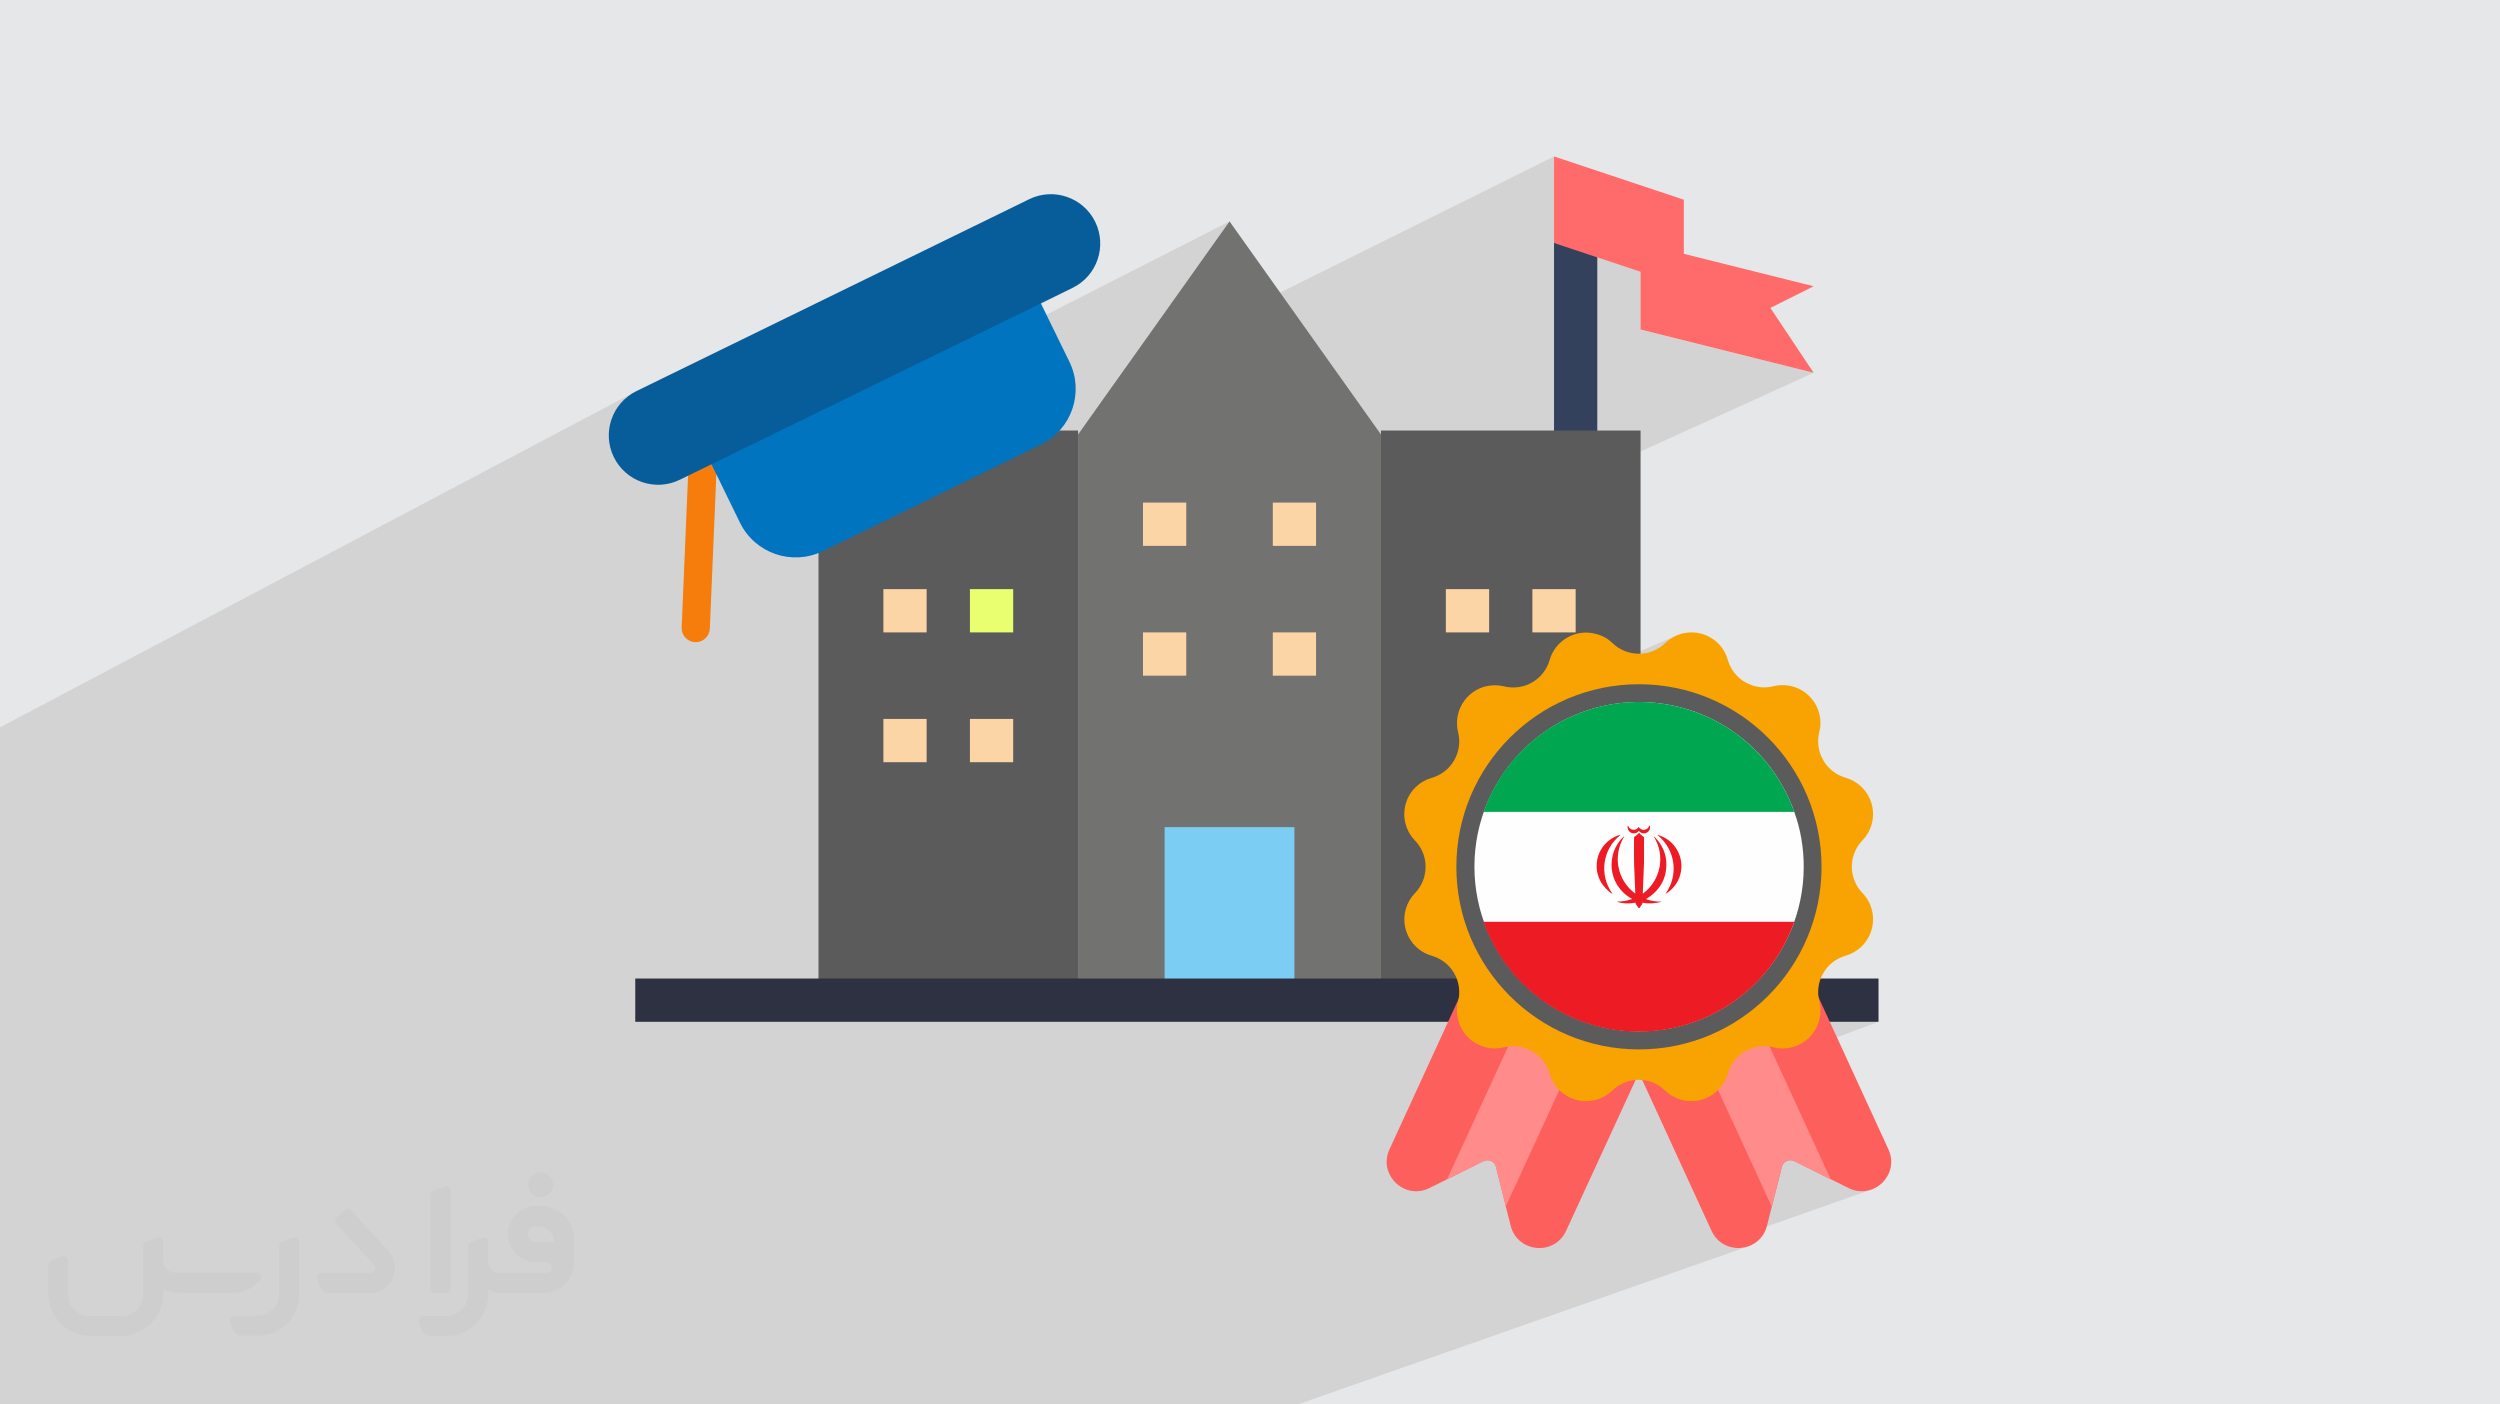 <?xml version="1.0" encoding="UTF-8"?>
<!DOCTYPE svg PUBLIC "-//W3C//DTD SVG 1.0//EN" "http://www.w3.org/TR/2001/REC-SVG-20010904/DTD/svg10.dtd">
<!-- Creator: CorelDRAW -->
<svg xmlns="http://www.w3.org/2000/svg" xml:space="preserve" width="94.192mm" height="52.917mm" version="1.0" style="shape-rendering:geometricPrecision; text-rendering:geometricPrecision; image-rendering:optimizeQuality; fill-rule:evenodd; clip-rule:evenodd"
viewBox="0 0 9404.92 5283.66"
 xmlns:xlink="http://www.w3.org/1999/xlink"
 xmlns:xodm="http://www.corel.com/coreldraw/odm/2003">
 <defs>
  <style type="text/css">
   <![CDATA[
    .fil4 {fill:#727271;fill-rule:nonzero}
    .fil5 {fill:#5B5B5B;fill-rule:nonzero}
    .fil7 {fill:#FCD5A6;fill-rule:nonzero}
    .fil18 {fill:#0074BF;fill-rule:nonzero}
    .fil16 {fill:#01A650;fill-rule:nonzero}
    .fil19 {fill:#075D9A;fill-rule:nonzero}
    .fil9 {fill:#2D3142;fill-rule:nonzero}
    .fil3 {fill:#33415C;fill-rule:nonzero}
    .fil6 {fill:#7CCDF4;fill-rule:nonzero}
    .fil8 {fill:#E9FF70;fill-rule:nonzero}
    .fil15 {fill:#EC1B24;fill-rule:nonzero}
    .fil17 {fill:#F67C0B;fill-rule:nonzero}
    .fil13 {fill:#F9A302;fill-rule:nonzero}
    .fil11 {fill:#FD5F5C;fill-rule:nonzero}
    .fil14 {fill:#FEFEFE;fill-rule:nonzero}
    .fil10 {fill:#FF6B6B;fill-rule:nonzero}
    .fil12 {fill:#FF8C8A;fill-rule:nonzero}
    .fil2 {fill:#373435;fill-rule:nonzero;fill-opacity:0.031}
    .fil1 {fill:#2B2A29;fill-opacity:0.102}
    .fil0 {fill:#E6E7E8}
   ]]>
  </style>
 </defs>
 <g id="Layer_x0020_1">
  <polygon class="fil0" points="-0,0 9404.92,0 9404.92,5283.66 -0,5283.66 "/>
  <path class="fil1" d="M-0 2921.59l0 -185.4 2394.33 -1264.99 -16.63 9.2 -15.33 10.61 -13.98 11.92 -12.58 13.1 -11.15 14.15 -9.68 15.07 -8.15 15.89 -6.59 16.55 -4.98 17.1 -3.32 17.53 -1.65 17.84 0.1 18.01 1.88 18.06 3.7 18 5.56 17.79 7.47 17.48 9.18 16.6 10.6 15.3 11.9 13.97 12.76 12.27 269.96 -139.71 53.09 108.68 1075.49 -525.4 0.23 -0.12 -0.01 0.02 282.69 -138.11 -1346.33 688.32 18.49 37.85 372.07 -189.56 0 0.9 1546.31 -787.77 -397.94 560 1618.72 -804.17 0 325.53 325.53 108.49 0 217.04 651.08 162.78 -976.61 444.02 0 125.7 162.74 0 -544.95 244.14 138.04 0 0 72.18 162.77 -72.18 162.75 0 0 162.78 -732.44 319.07 0 4.63 714.5 -311.14 -12.23 6.05 -11.61 7.2 -10.88 8.29 -10.07 9.33 -9.19 10.32 -8.21 11.26 -7.13 12.14 -5.97 13 -4.72 13.78 -4.53 13.47 -5.74 12.71 -6.88 11.93 -7.92 11.07 -0.19 0.22 261.81 -113.18 -261.81 113.18 -8.69 9.97 -9.76 9.26 -10.55 8.26 -11.27 7.24 -11.89 6.15 -267.31 115.39 -2 9.6 -1.49 13.87 -0.11 14.11 1.31 14.27 0.83 4.23 506.83 -217.83 75.91 -107.69 -75.91 107.69 321.62 -138.23 -12.73 5.67 -12.24 6.98 -11.66 8.29 -10.97 9.61 -10.71 9.39 -11.38 8.13 -11.95 6.88 -12.43 5.63 -247.72 106.3 -43.13 61.2 2.56 -1.01 31.92 -10.8 32.59 -9.26 33.24 -7.67 33.82 -6.04 34.38 -4.37 34.89 -2.65 35.35 -0.9 35.35 0.9 34.89 2.65 34.37 4.37 33.83 6.04 33.23 7.67 32.6 9.26 31.91 10.8 31.19 12.29 30.43 13.76 29.62 15.17 28.77 16.54 27.87 17.86 26.93 19.15 25.95 20.39 24.92 21.6 23.85 22.75 22.75 23.85 21.6 24.92 20.39 25.95 19.15 26.93 17.86 27.87 16.54 28.77 15.17 29.62 13.76 30.43 12.29 31.19 10.8 31.91 9.26 32.6 7.67 33.23 6.04 33.83 4.37 34.37 2.65 34.89 0.9 35.35 -0.9 35.35 -2.65 34.89 -4.37 34.38 -6.04 33.82 -7.67 33.24 -9.26 32.59 -10.8 31.92 -12.29 31.19 -13.76 30.42 -15.17 29.62 -16.54 28.77 -17.86 27.87 -19.15 26.94 -10.62 13.52 224.15 -85.64 13.54 -4.61 8.25 -2.63 -247.14 94.4 -8.57 10.9 -21.6 24.93 -22.75 23.85 -23.85 22.75 -24.92 21.59 -9.08 7.13 21.08 45.85 452.36 0 -386.2 143.85 206.2 448.38 0.58 0.28 66.49 33.01 17.59 7.09 17.54 3.92 17.24 0.99 16.75 -1.75 16.02 -4.25 -564.37 198.93 11.5 7.44 15.15 6.73 15.85 4.35 16.25 1.98 16.35 -0.35 16.12 -2.65 15.62 -4.93 -661.59 232.11 -190.3 364.56 190.3 -364.56 -669.7 234.95 -68.14 129.6 68.14 -129.6 -23.78 8.35 -87.63 121.26 87.63 -121.26 -132.47 46.47 -47.5 74.79 47.5 -74.79 -178.38 62.59 -7.9 12.2 7.9 -12.2 -34.79 12.2 -134.57 0 -94.58 0 -56.2 0 -29.53 0 -36.56 0 -25.2 0 -0.41 0 -30.13 0 -259.48 0 -11.9 0 -3.38 0 -24.09 0 -0.42 0 -0.14 0 -127.24 0 -211.74 0 -200.91 0 -0.39 0 -41.99 0 -280.44 0 -70.33 0 -15 0 -18.84 0 -5.54 0 -8.27 0 -21.71 0 -3.86 0 -24.76 0 -2.33 0 -11.33 0 -0.08 0 -0.03 0 -25.98 0 -23.66 0 -63.17 0 -60.5 0 -59.84 0 -133 0 -26.45 0 -38.8 0 -100.77 0 -1.83 0 -29.51 0 -41.53 0 -1.17 0 -1.27 0 -27.13 0 -170.28 0 -74.59 0 -16.51 0 -19.93 0 -28.27 0 -108.66 0 -18.34 0 -258.4 0 -137.37 0 -15.91 0 -4.69 0 -149.93 0 -0.75 0 -1.48 0 -17.28 0 -0.55 0 -2.95 0 -9.98 0 -17.49 0 -1.59 0 -0.89 0 -15.43 0 -2.11 0 -0.1 0 -37.05 0 -7.12 0 -0.09 0 -8.9 0 -0.42 0 -1.47 0 -10.5 0 -5.41 0 -0.12 0 -7.9 0 -0.85 0 -3.81 0 -65.88 0 -0.42 0 -10.21 0 -28.87 0 -28.22 0 -14.37 0 -10.39 0 -40.34 0 -6.39 0 -31.3 0 -16.41 0 -21.23 0 -67.84 0 -37.15 0 -0.58 0 -0.21 0 -0.41 0 -22.42 0 -6.31 0 -21.43 0 -7.75 0 -13.83 0 -0.95 0 -5.76 0 -0.01 0 -3.05 0 -7.04 0 -0.28 0 -0.59 0 -2.03 0 -1.38 0 -1.55 0 -2.27 0 -0.12 0 -12.6 0 -0.19 0 -6.44 0 -1.43 0 -0.99 0 -0.39 0 -41.6 0 -1.42 0 -0.46 0 -57.46 0 -61.12 0 -32.51 0 -16.38 0 -127.74 0 -86.14 0 -20.28 0 -147.9 0 -228.58 0 -17.26 0 0 -60.89 0 -6.3 0 -1.97 0 -0.42 0 -4.51 0 -0.25 0 -50.66 0 -7.83 0 -40.53 0 -22.62 0 -31.43 0 -45.25 0 -0.49 0 -5.9 0 -39.58 0 -3.81 0 -69.29 0 -45.69 0 -15.57 0 -57.88 0 -28.91 0 -0.41 0 -29.21 0 -53.33 0 -5.84 0 -46.56 0 -3.05 0 -18.32 0 -26.79 0 -12.94 0 -88.54 0 -12.2 0 -23.58 0 -41 0 -22.22 0 -21.22 0 -21.92 0 -66.11 0 -46.93 0 -37.95 0 -17.14 0 -8.29 0 -65.72 0 -42.1 0 -7.22 0 -13.94 0 -53.12 0 -12.47 0 -55.39 0 -34.86 0 -33.8 0 -67.01 0 -0.02 0 -55.3 0 -6.2 0 -66.49 0 -5.81 0 -20.54 0 -0.7 0 -0.01 0 -2.06 0 -104.66 0 -128.85 0 -174.92 0 -0.8 0 -42.5 0 -5.56 0 -0.01 0 -24.79 0 -25.71 0 -27.06 0 -67.15 0 -74.02zm5926.93 -304.85l43.13 -61.2 -483.08 207.3 1.17 5.91 1.34 13.87 -0.03 13.76 -0.68 6.8 409.51 -175.15 28.64 -11.28zm-80.72 -1702.63l-1790.48 869.97 1790.48 -869.97z"/>
  <g id="_1956511003088">
   <path class="fil2" d="M1125.4 4672.59l0 197.03c0,20.41 -3.74,40.82 -11.66,59.56 -7.92,18.74 -19.16,36.25 -33.74,50.4 -14.58,14.58 -31.65,25.82 -50.4,33.74 -18.74,7.92 -39.15,11.66 -59.56,11.66l-60.82 0c-7.08,0 -14.16,-2.08 -19.99,-6.25 -5.83,-4.16 -10.41,-9.58 -12.92,-16.25l-11.24 -29.16c-0.83,-2.5 -1.25,-5.41 -1.25,-8.33 0,-2.92 1.25,-5.42 2.92,-7.92 1.67,-2.5 3.74,-4.16 6.25,-5.41 2.5,-1.25 5.41,-2.09 7.91,-1.67l86.23 0c22.08,0 42.91,-8.75 58.73,-24.57 15.41,-15.42 24.15,-36.65 24.15,-58.73l0 -179.12c0,-3.33 1.26,-6.66 3.33,-9.58 2.09,-2.92 5,-5 7.92,-6.25l40.82 -15.83c2.5,-0.84 5.41,-1.25 8.33,-0.84 2.92,0.42 5.42,1.26 7.5,2.92 2.09,1.67 4.17,3.75 5.42,6.25 1.25,2.92 2.08,5.83 2.08,8.33z"/>
   <path class="fil2" d="M2033.88 4536.8l-15 0c-59.57,0 -109.13,48.73 -108.31,107.88 0.42,27.5 12.08,54.16 31.66,73.32 19.57,19.57 46.23,30.4 74.14,30.4l39.57 0c5.42,0 10.41,2.08 14.17,5.83 3.74,3.74 5.83,8.75 5.83,14.16 0,5.42 -2.09,10.41 -5.83,14.17 -3.75,3.74 -8.75,5.83 -14.17,5.83l-179.11 0c-10.83,0 -20.83,-4.58 -28.33,-12.08 -7.5,-7.5 -11.66,-17.91 -12.08,-28.33l0 -74.98c0,-2.92 -0.83,-5.41 -2.08,-7.92 -1.25,-2.5 -3.33,-4.57 -5.42,-6.24 -2.08,-1.67 -4.99,-2.51 -7.5,-2.92 -2.92,-0.42 -5.41,0 -8.33,0.83l-41.24 15.83c-2.92,1.25 -5.83,3.33 -7.92,6.25 -2.08,2.92 -2.92,6.25 -2.92,9.58l0 179.12c0,22.08 -8.75,43.32 -24.15,58.73 -15.42,15.42 -36.65,24.57 -58.73,24.57l-86.64 0.01c-2.92,0 -5.42,0.83 -7.92,2.08 -2.5,1.25 -4.58,3.33 -6.25,5.42 -1.66,2.5 -2.5,4.99 -2.92,7.5 -0.41,2.92 0,5.41 1.26,8.33l11.24 29.16c2.5,6.67 7.08,12.5 12.91,16.66 5.83,4.16 12.91,6.25 20,5.83l60.81 0c41.24,0 80.81,-16.25 109.97,-45.82 29.16,-29.16 45.81,-68.74 45.81,-109.97l0 -18.32c15.84,7.91 33.33,12.08 50.82,12.08l157.03 0c30.41,0 59.99,-12.08 81.65,-33.74 21.66,-21.67 33.74,-50.82 33.74,-81.65l0 -85.81c0,-33.32 -13.33,-65.39 -36.65,-89.14 -23.74,-23.74 -55.82,-36.65 -89.14,-36.65zm50.39 136.2l-66.64 0c-7.92,0 -15.42,-2.5 -21.25,-7.91 -5.83,-5.42 -9.59,-12.5 -10.41,-20.42 0,-4.16 0.42,-8.75 2.08,-12.91 1.67,-4.16 3.75,-7.91 6.67,-10.82 5.83,-5.42 13.75,-8.76 21.66,-8.76l7.09 0c16.25,0 31.65,6.25 42.9,17.91 11.66,11.25 17.91,26.66 17.91,42.91z"/>
   <path class="fil2" d="M1694.39 4478.9l0 367.39c0,2.08 -0.42,4.57 -1.25,6.66 -0.84,2.09 -2.09,4.16 -3.75,5.83 -1.67,1.67 -3.33,2.92 -5.41,3.74 -2.09,0.84 -4.16,1.26 -6.67,1.26l-40.82 0c-2.08,0 -4.58,-0.42 -6.66,-1.26 -2.09,-0.83 -4.16,-2.08 -5.42,-3.74 -1.66,-1.67 -2.92,-3.74 -3.74,-5.83 -0.83,-2.09 -1.25,-4.58 -1.25,-6.66l0 -351.57c0,-3.32 0.83,-6.66 2.92,-9.58 2.08,-2.92 4.58,-5 7.91,-6.25l40.83 -15.83c2.5,-0.84 5.41,-1.25 8.33,-1.25 2.92,0.41 5.41,1.25 7.5,2.92 2.5,1.66 4.16,3.74 5.41,6.24 1.25,2.09 2.09,5 2.09,7.92z"/>
   <path class="fil2" d="M1391.56 4863.79l-153.7 0c-7.08,0 -14.17,-2.09 -20,-6.25 -5.83,-4.16 -10.41,-9.99 -13.33,-16.66l-11.24 -28.74c-0.83,-2.51 -1.25,-5.42 -0.83,-8.34 0.41,-2.92 1.25,-5.41 2.92,-7.91 1.66,-2.51 3.74,-4.16 6.24,-5.42 2.51,-1.25 5.42,-2.08 7.92,-2.08l184.11 0c3.33,0 6.66,-1.25 9.58,-2.92 2.93,-2.09 5,-4.58 6.67,-7.92 1.25,-3.33 1.67,-6.66 1.25,-9.99 -0.42,-3.33 -2.08,-6.67 -4.16,-9.17l-141.63 -154.12c-2.92,-3.33 -4.58,-7.92 -4.58,-12.5 0,-4.58 2.09,-8.75 5.83,-12.08l29.58 -27.49c3.33,-2.92 7.92,-4.58 12.5,-4.58 4.58,0.42 8.75,2.09 12.08,5.83l140.37 152.87c55.41,59.57 12.5,157.46 -69.56,157.46z"/>
   <path class="fil2" d="M977.53 4817.97l-20 17.07c-20.83,17.91 -47.49,27.91 -74.98,27.91l-211.19 0c-19.57,0 -39.15,-4.16 -57.06,-12.49l0 16.25c0,20.82 -4.16,41.65 -12.08,60.81 -7.91,19.16 -19.57,36.65 -34.57,51.65 -14.58,14.58 -32.07,26.24 -51.65,34.58 -19.16,7.91 -39.99,12.07 -60.82,12.07l-114.55 0.01c-20.83,0 -41.66,-4.17 -60.82,-12.08 -19.16,-7.92 -36.65,-19.58 -51.65,-34.58 -14.58,-14.58 -26.24,-32.07 -34.57,-51.65 -7.92,-19.16 -12.08,-39.98 -12.08,-60.81l0 -107.89c0,-3.33 1.25,-6.66 2.92,-9.58 2.09,-2.92 4.58,-5 7.92,-6.25l40.82 -15.83c2.5,-0.84 5.41,-1.26 8.33,-0.84 2.92,0.42 5.42,1.25 7.5,2.92 2.09,1.67 4.16,3.75 5.42,6.25 1.25,2.5 2.08,5 2.08,7.92l0 128.71c0,20.83 8.34,40.82 22.92,55.41 14.58,14.58 34.57,22.91 55.4,22.91l125.79 0c20.83,0 40.41,-8.34 54.99,-22.92 14.58,-14.58 22.92,-34.57 22.92,-55.4l0 -184.11c0,-3.33 1.25,-6.67 2.92,-9.59 2.08,-2.92 4.57,-4.99 7.91,-6.24l40.82 -15.84c2.51,-0.83 5.42,-1.25 8.34,-0.83 2.92,0.42 5.41,1.25 7.91,2.92 2.51,1.67 4.17,3.74 5.42,6.25 1.25,2.5 2.08,5.41 2.08,7.91l0 70.4c0,11.66 4.58,23.32 12.92,31.65 8.33,8.34 19.57,13.33 31.65,13.33l307.4 0c3.33,0 7.09,0.84 9.59,2.92 2.92,2.09 5,5 6.25,7.92 1.25,3.33 1.25,6.66 0.41,10.41 0,3.74 -2.08,6.66 -4.57,8.75z"/>
   <path class="fil2" d="M2033.88 4503.89c25.82,0 47.07,-21.25 47.07,-47.07 0,-25.83 -21.25,-47.07 -47.07,-47.07 -25.83,0 -47.08,21.24 -47.08,47.07 0,25.82 21.25,47.07 47.08,47.07z"/>
  </g>
  <g id="_1956510943040">
  </g>
  <g id="_1956510945776">
  </g>
  <g id="_1956510945392">
  </g>
  <g id="_1956510947840">
  </g>
  <g id="_1956510948560">
  </g>
  <g id="_1956510947408">
  </g>
  <g id="_1956510948512">
  </g>
  <g id="_1956510949088">
  </g>
  <g id="_1956510948272">
  </g>
  <g id="_1956510946976">
  </g>
  <g id="_1956510946832">
  </g>
  <g id="_1956510951536">
  </g>
  <g id="_1956510952208">
  </g>
  <g id="_1956510950240">
  </g>
  <g id="_1956510950432">
  </g>
  <polygon class="fil3" points="5846.21,914.14 6008.95,914.14 6008.95,1972.13 5846.21,1972.13 "/>
  <polygon class="fil4" points="5195.12,3762.58 4055.73,3762.58 4055.73,1634.47 4625.43,832.75 5195.12,1634.47 "/>
  <polygon class="fil5" points="5195.12,1619.62 6171.74,1619.62 6171.74,3762.58 5195.12,3762.58 "/>
  <polygon class="fil5" points="3079.12,1619.62 4055.73,1619.62 4055.73,3762.58 3079.12,3762.58 "/>
  <polygon class="fil6" points="4381.26,3111.53 4869.6,3111.53 4869.6,3762.61 4381.26,3762.58 "/>
  <polygon class="fil7" points="4299.9,1890.75 4462.65,1890.75 4462.65,2053.53 4299.9,2053.53 "/>
  <polygon class="fil7" points="4788.21,1890.75 4950.95,1890.75 4950.95,2053.53 4788.21,2053.53 "/>
  <polygon class="fil7" points="4299.9,2379.06 4462.65,2379.06 4462.65,2541.83 4299.9,2541.83 "/>
  <polygon class="fil7" points="4788.21,2379.06 4950.95,2379.06 4950.95,2541.83 4788.21,2541.83 "/>
  <polygon class="fil7" points="5439.26,2216.27 5602.04,2216.27 5602.04,2379.06 5439.26,2379.06 "/>
  <polygon class="fil7" points="5764.81,2216.27 5927.57,2216.27 5927.57,2379.06 5764.81,2379.06 "/>
  <polygon class="fil7" points="3323.29,2216.27 3486.04,2216.27 3486.04,2379.06 3323.29,2379.06 "/>
  <polygon class="fil8" points="3648.82,2216.27 3811.6,2216.27 3811.6,2379.06 3648.82,2379.06 "/>
  <polygon class="fil7" points="3323.29,2704.59 3486.04,2704.59 3486.04,2867.36 3323.29,2867.36 "/>
  <polygon class="fil7" points="3648.82,2704.59 3811.6,2704.59 3811.6,2867.36 3648.82,2867.36 "/>
  <polygon class="fil9" points="2389.83,3681.19 7066.95,3681.19 7066.95,3843.97 2389.83,3843.97 "/>
  <polygon class="fil10" points="6822.82,1076.92 6334.51,954.83 6334.51,751.36 5846.21,588.58 5846.21,914.11 6171.74,1022.59 6171.74,1239.63 6822.82,1402.42 6660.04,1158.25 "/>
  <path class="fil11" d="M6740.98 3533.69l363.2 790.16c43.87,94.99 -56.53,192.23 -150.16,145.64l-66.49 -33.01 -14.02 -6.79 -123.03 -61.52c-16.28,-8.14 -36.18,-1.35 -44.77,14.93 -0.91,2.27 -1.81,4.52 -2.27,6.79l-33.92 133.88 -4.07 15.38 -18.09 71.92c-25.78,101.77 -164.63,114.44 -208.5,19.45l-363.2 -790.62 665.33 -306.21z"/>
  <path class="fil12" d="M6518.91 3635.91l368.17 800.58 -14.02 -6.79 -123.03 -61.51c-16.28,-8.15 -36.19,-1.36 -44.77,14.92 -0.91,2.27 -1.81,4.52 -2.27,6.79l-33.92 133.88 -4.07 15.39 -368.17 -801.03 222.08 -102.23z"/>
  <path class="fil11" d="M5590.34 3533.69l-363.2 790.16c-43.87,94.99 56.53,192.23 150.16,145.64l66.49 -33.01 14.02 -6.79 123.03 -61.52c16.28,-8.14 36.19,-1.35 44.77,14.93 0.91,2.27 1.81,4.52 2.27,6.79l33.47 133.88 3.61 15.38 18.09 71.92c25.78,101.77 164.64,114.44 208.51,19.45l364.1 -790.62 -665.33 -306.21z"/>
  <path class="fil12" d="M5811.96 3635.91l-368.17 800.58 14.02 -6.79 123.02 -61.51c16.29,-8.15 36.19,-1.36 44.33,14.92 0.9,2.27 1.81,4.52 2.26,6.79l33.47 133.88 3.62 15.39 368.62 -801.03 -221.18 -102.23z"/>
  <path class="fil13" d="M6066.16 2419.22c55.18,53.37 142.92,53.37 198.11,0 56.53,-54.73 146.55,-53.38 201.28,3.17 16.29,16.73 28.04,37.54 34.37,60.16 21.26,73.72 97.25,117.59 171.43,99.05 76.43,-19 153.78,27.14 172.78,103.58 5.88,22.61 5.88,46.58 0,69.2 -18.55,74.63 25.32,150.16 99.05,171.42 75.54,21.72 119.41,100.42 97.7,175.95 -6.34,22.61 -18.09,42.96 -34.38,59.7 -53.37,55.18 -53.37,142.92 0,198.11 54.73,56.53 52.92,146.55 -3.61,201.28 -16.74,16.29 -37.54,28.04 -59.71,34.37 -74.18,21.26 -117.6,97.25 -99.05,171.88 18.99,76.43 -27.14,153.78 -103.58,172.78 -22.62,5.88 -46.59,5.88 -69.2,0 -74.64,-18.54 -150.62,25.33 -171.43,99.06 -21.71,75.53 -100.41,119.4 -175.94,98.14 -22.62,-6.33 -42.96,-18.09 -60.16,-34.83 -55.18,-53.37 -142.92,-53.37 -198.1,0 -56.54,54.74 -147.01,53.38 -201.73,-3.61 -16.28,-16.73 -28.04,-37.54 -34.37,-59.7 -21.26,-73.73 -97.24,-117.6 -171.42,-99.06 -76.44,19 -153.79,-27.14 -172.79,-103.57 -5.87,-22.62 -5.87,-46.59 0,-69.21 18.55,-74.63 -25.32,-150.61 -99.05,-171.42 -75.54,-21.72 -119.41,-100.42 -97.69,-175.94 6.33,-22.62 18.08,-42.97 34.37,-59.71 53.37,-55.18 53.37,-142.92 0,-198.11 -54.73,-56.53 -53.37,-146.54 3.17,-201.28 16.73,-16.28 37.54,-28.04 60.16,-34.37 73.73,-21.26 117.6,-97.24 99.05,-171.42 -18.99,-76.44 27.6,-153.79 103.58,-172.79 22.62,-5.42 46.13,-5.42 69.21,0 74.63,18.55 150.61,-25.32 171.42,-99.05 21.71,-75.54 100.41,-119.41 175.94,-97.7 23.51,5.88 43.87,17.64 60.61,33.93l0 0z"/>
  <circle class="fil5" cx="6165.66" cy="3260.95" r="686.9"/>
  <path class="fil14" d="M6785.58 3260.94c-0.5,342.18 -277.74,618.92 -619.91,618.92 -342.18,-0.51 -618.92,-277.74 -618.92,-619.92 0.51,-342.17 277.74,-618.91 619.92,-618.91 262.24,0.5 496.03,165.85 583.45,413.61 23.97,65.93 35.47,135.86 35.47,206.3l0 0z"/>
  <path class="fil15" d="M6750.11 3467.75c-114.4,322.7 -468.56,492.04 -791.75,377.65 -176.33,-62.45 -315.2,-201.32 -377.65,-377.65l1169.4 0z"/>
  <path class="fil16" d="M6750.11 3054.15l-1168.9 0c113.9,-322.7 468.56,-492.04 791.25,-377.65 176.83,62.45 315.2,201.32 377.65,377.65l0 0z"/>
  <path class="fil15" d="M6164.16 3415.8c-3,-3.99 -5.49,-7.99 -8.49,-11.98 -2,-2.01 -3,-5 -2.5,-7.5 0,-0.5 0,-0.5 -0.5,-0.5 -22.99,4.49 -46.46,3.99 -68.94,-3 -0.5,0 -0.5,-0.5 -0.5,-0.5 0,0 0,-0.51 0.5,-0.51 18.98,0 37.46,-3 55.45,-9.49 0.5,0 0.5,-0.5 0.5,-0.5 0,0 0,-0.5 -0.5,-0.5 -94.41,-52.45 -97.91,-173.34 -30.47,-234.29 0,-0.5 0.5,-0.5 1,0 0.5,0.5 0.5,0.5 0,1 -43.45,70.93 -25.97,162.85 40.96,212.81l1.01 0c0,0 0,0 0,-0.5 0,-2 0,-3.49 0,-4.99 -1,-20.99 -1.5,-41.97 -2.5,-63.44 -3.01,-46.96 -2,-93.91 -2,-140.87 0,-2 1,-3.49 2.5,-3.99 5.99,-3.49 11.48,-8 15.99,-13.49 0,0 0.5,-0.5 1,0 1.5,2 3,3.49 4.49,4.99 3.99,3.01 7.99,6 11.99,9.5 1,0.5 1.5,1.5 1.5,2.5 0,31.97 0.5,64.44 0,96.4 -0.5,20.99 -1.5,41.97 -2.5,62.94 -0.5,15.49 -1.51,30.47 -2,45.96l0 4.99c0,0.5 0.5,0.5 0.5,0.5l0.49 0c66.94,-49.95 84.92,-142.86 40.47,-213.8 0,-0.5 0,-0.5 0,-1l0.5 0c12.49,11.49 22.48,24.47 30.47,39.46 8.49,15.49 13.48,32.47 15.48,49.95 5.5,64.44 -20.98,112.39 -74.93,145.86 -0.5,0 -0.5,0.5 0,1 17.98,6.5 36.96,9.5 55.95,9 0.5,0 0.5,0.5 0.5,0.5 0,0 0,0.5 -0.5,0.5 -10.98,3 -21.98,4.99 -33.47,5.49 -12.48,0.5 -24.47,0 -36.46,-2.5 -0.5,0 -0.5,0 -0.5,0.5 0.5,4.49 -3,7.5 -4.99,10.99 -2,3.49 -4,5.49 -6,8.49 -1,1 -2,1 -3.49,0l0 0z"/>
  <path class="fil15" d="M6206.62 3106.1c3.49,12.48 -3.99,24.97 -16.49,28.47 -9,2.5 -18.48,-1 -24.47,-8.49 0,-0.5 -0.51,-0.5 -1,0 -3.5,4.49 -8,7.49 -13.49,8.49 -12.49,2.5 -24.48,-4.99 -27.48,-17.48 -1,-3.49 -1,-6.99 0,-10.48 0,-0.5 0.5,-0.5 1,-0.5 0.5,0 0.5,0.5 0.5,0.5 4,11.48 15.99,17.48 27.48,13.98 4.99,-1.5 8.99,-4.99 11.48,-8.99 0,-0.5 0.51,-0.5 1,0l0.51 0.5c5.49,8.49 16.48,11.99 25.97,7.99 5.99,-2 10.99,-6.99 12.49,-13.48 0,-0.51 0.5,-1.01 1,-1.01 0.5,0 1.5,0 1.5,0.51z"/>
  <path class="fil15" d="M6094.72 3140.57c0.51,0 0.51,0 1.01,0.5l0 0.5c-67.44,53.45 -80.43,149.85 -30.47,219.29l0 1 -0.5 0c-11.49,-4.99 -33.97,-27.97 -43.46,-45.96 -10.48,-19.48 -15.99,-41.46 -14.49,-63.43 1.51,-52.45 37.47,-97.41 87.92,-111.9l0 0.01z"/>
  <path class="fil15" d="M6267.06 3361.85c-0.5,0 -0.5,0 -1,0l0 -0.5c49.95,-69.43 36.46,-165.84 -29.96,-219.29 -0.51,0 -0.51,-0.5 0,-1 0,0 0.5,-0.51 0.5,0 64.93,17.98 102.39,85.41 84.41,149.85 -7.99,29.48 -27.47,54.95 -53.95,70.93l0 0z"/>
  <path class="fil17" d="M2615.1 2415.87c29.27,1.24 54.01,-21.49 55.25,-50.76l25.36 -600.87c1.24,-29.28 -21.49,-54.01 -50.76,-55.25 -29.27,-1.23 -54,21.49 -55.24,50.76l-25.37 600.88c-1.23,29.28 21.5,54 50.76,55.24z"/>
  <path class="fil18" d="M2783.76 1966.19l-160.36 -328.24 1048.59 -512.26 190.66 -93.14 160.36 328.24c56.5,115.66 8.56,255.2 -107.11,311.71l-210.61 102.88 0.02 -0.02 -0.03 0.02 -609.84 297.92c-115.66,56.5 -255.19,8.56 -311.69,-107.11z"/>
  <path class="fil19" d="M2308.99 1719.52c-45.01,-92.14 -6.78,-203.32 85.33,-248.32 109.18,-53.33 791.46,-386.64 1194.82,-583.7 138.97,-67.89 244.85,-119.61 282.75,-138.13 92.11,-44.99 203.33,-6.78 248.32,85.33 44.91,91.94 7.02,203.2 -85.33,248.31l-282.69 138.11 0.01 -0.02 -0.03 0.02 -1194.87 583.73c-92.27,45.07 -203.41,6.59 -248.31,-85.33l0 0z"/>
 </g>
</svg>
